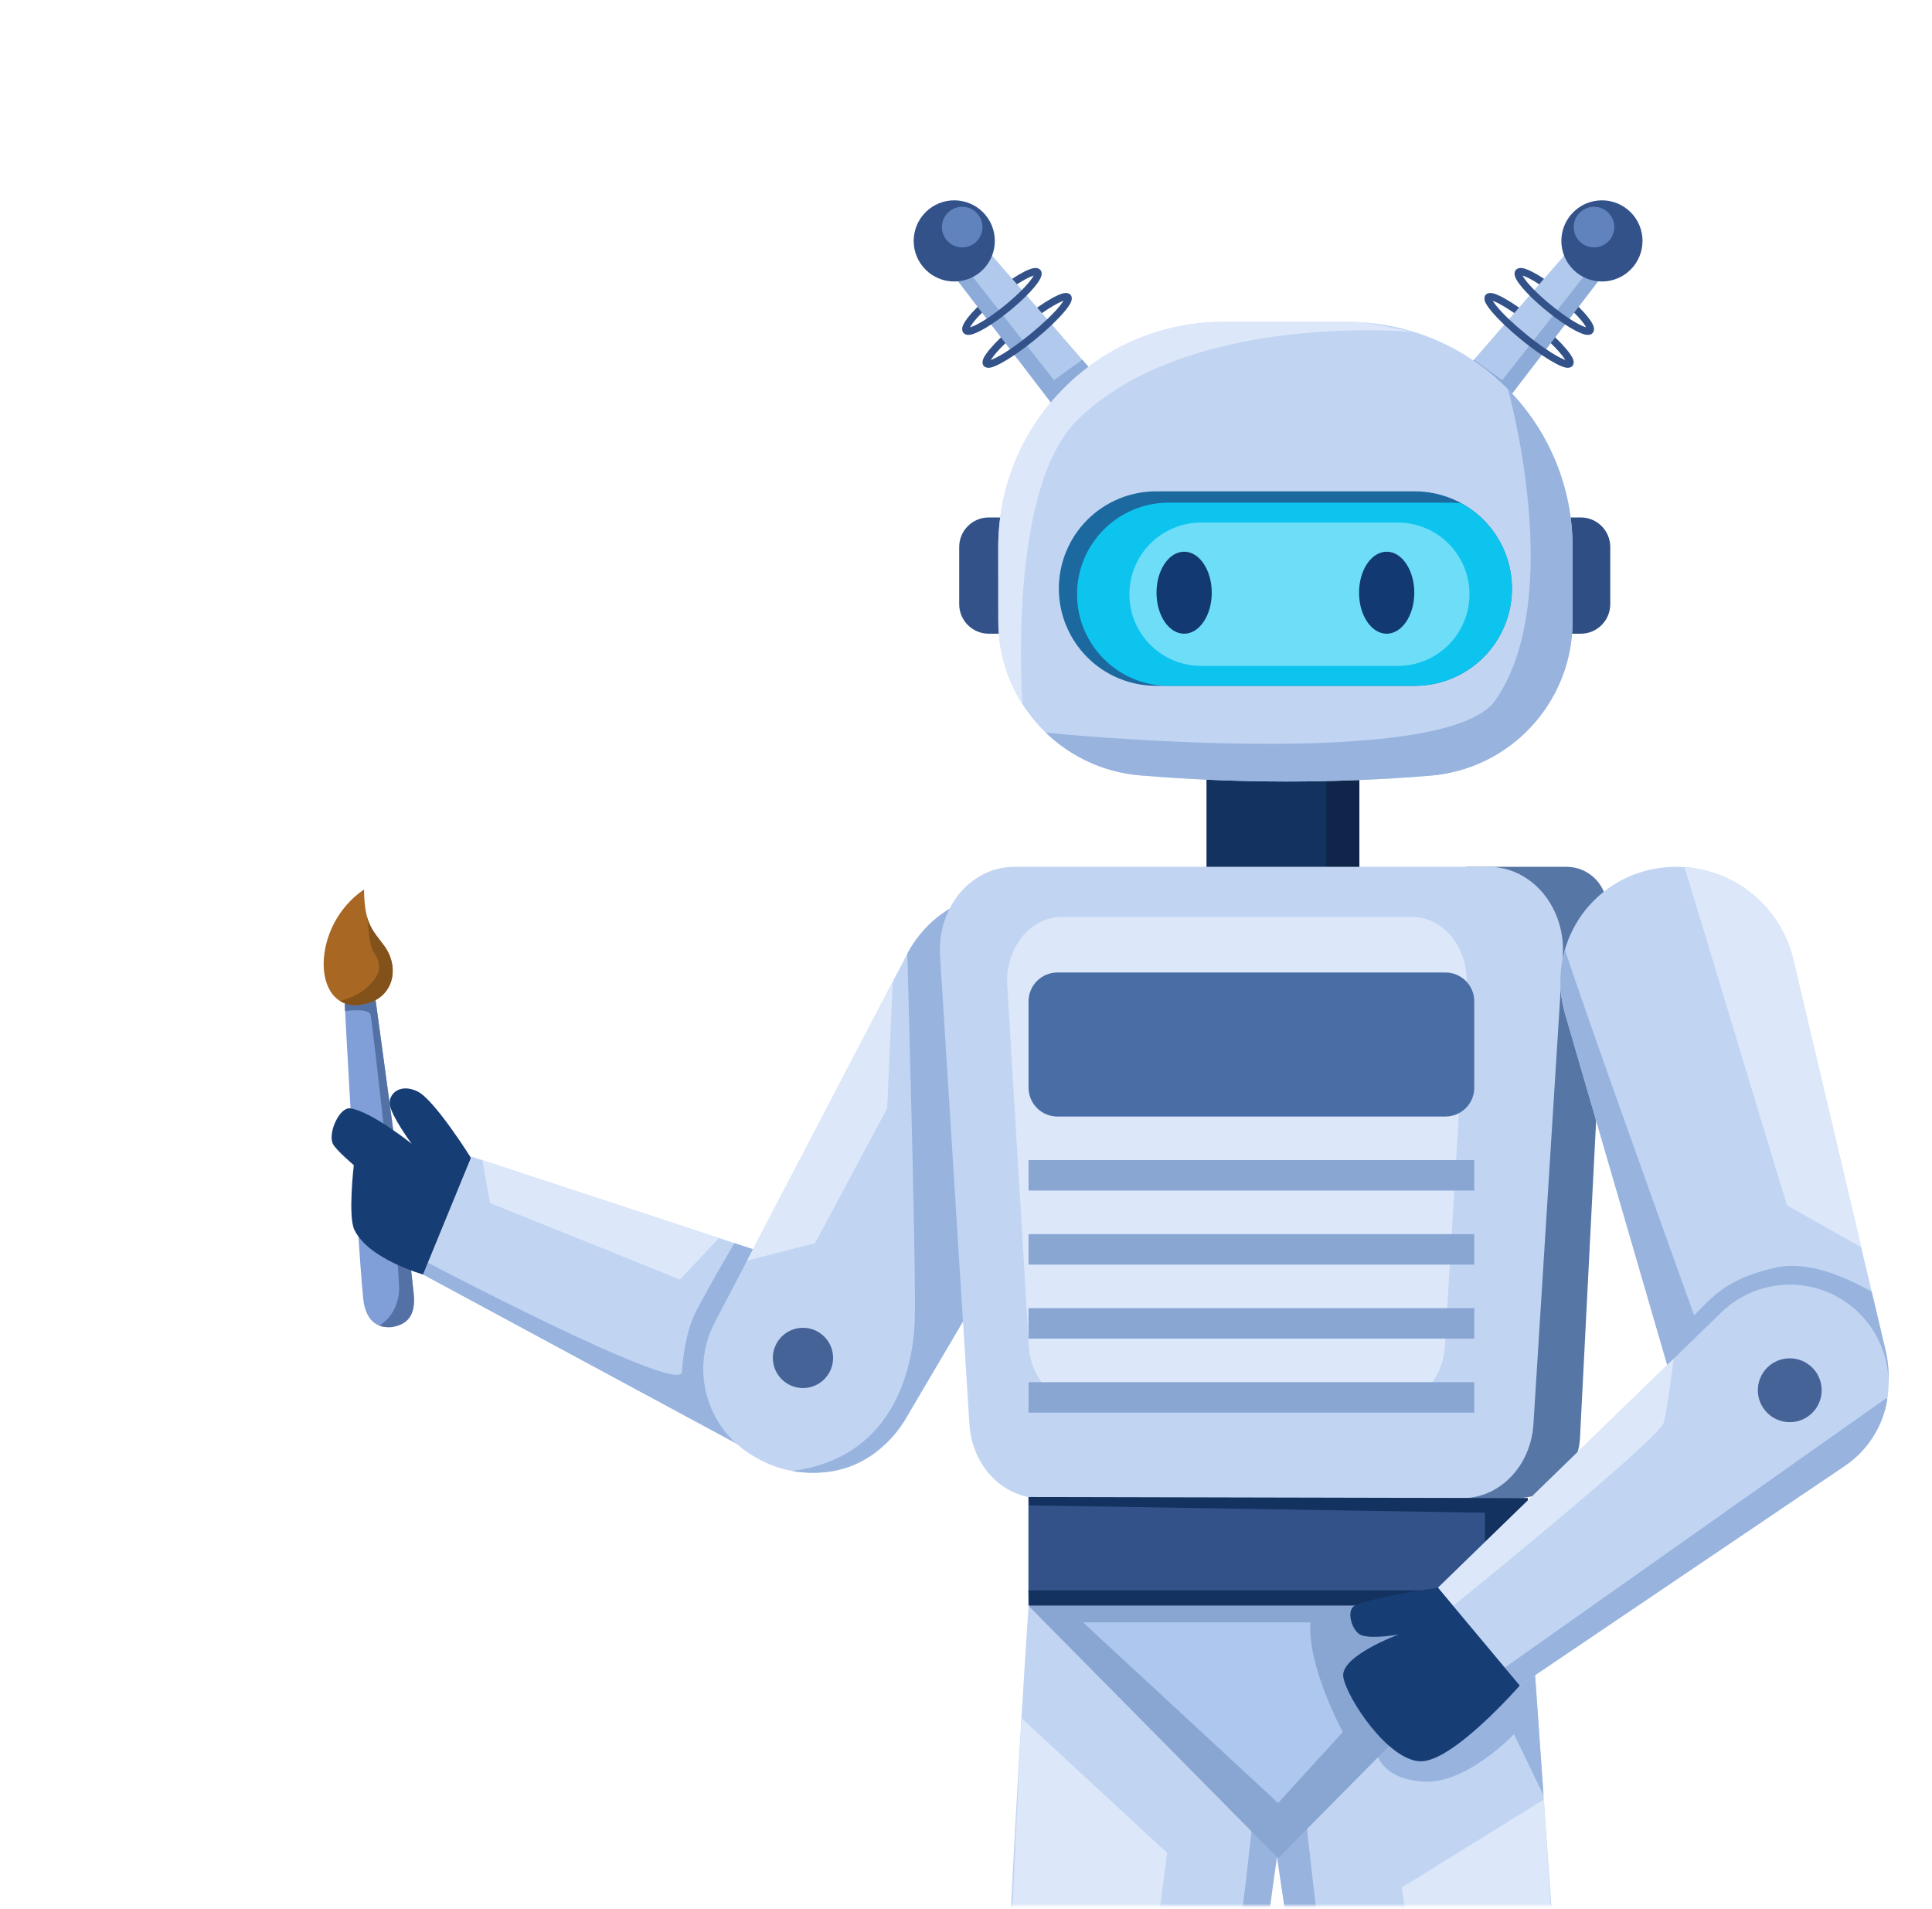 <?xml version="1.0" encoding="UTF-8"?> <svg xmlns="http://www.w3.org/2000/svg" width="579" height="572" viewBox="0 0 579 572" fill="none"><mask id="mask0_1047_3858" style="mask-type:alpha" maskUnits="userSpaceOnUse" x="0" y="0" width="579" height="572"><path d="M0.883 30.534C0.883 13.966 14.314 0.534 30.883 0.534L548.654 0.535C565.223 0.535 578.654 13.967 578.654 30.535V125.036V414.535V541.036C578.654 557.604 565.223 571.036 548.654 571.036L30.884 571.035C14.315 571.035 0.884 557.604 0.884 541.035L0.883 30.534Z" fill="url(#paint0_linear_1047_3858)"></path></mask><g mask="url(#mask0_1047_3858)"><path fill-rule="evenodd" clip-rule="evenodd" d="M126.783 381.912L141.386 346.615C141.386 346.615 211.768 369.774 253.834 383.615C261.712 386.207 268.137 391.995 271.534 399.562C274.931 407.129 274.988 415.776 271.689 423.387C271.689 423.387 271.689 423.387 271.689 423.387C268.375 431.032 262.008 436.937 254.135 439.665C246.263 442.393 237.607 441.694 230.273 437.739C191.459 416.801 126.783 381.912 126.783 381.912Z" fill="#C1D5F3"></path><path fill-rule="evenodd" clip-rule="evenodd" d="M215.463 370.994L203.775 383.402L146.87 360.495L144.576 347.67L215.463 370.994Z" fill="#DCE8FA"></path><path fill-rule="evenodd" clip-rule="evenodd" d="M220.113 372.52C215.782 379.838 211.861 386.727 208.627 392.919C206.283 397.406 204.828 403.982 204.368 411.137C203.913 418.204 128.243 378.389 128.243 378.389L126.785 381.913L230.275 437.74C237.609 441.695 246.265 442.394 254.137 439.666C262.01 436.938 268.377 431.033 271.691 423.388V423.388C274.989 415.777 274.933 407.13 271.536 399.563C268.139 391.996 261.714 386.208 253.836 383.616L220.113 372.52Z" fill="#97B3DE"></path><path fill-rule="evenodd" clip-rule="evenodd" d="M112.449 298.9C112.449 298.9 121.826 366.523 123.955 387.453C124.491 392.723 123.35 396.762 117.297 397.686C110.638 398.16 109.178 392.556 108.828 388.915C106.82 367.978 103.247 299.725 103.247 299.725L112.449 298.9Z" fill="#809ED7"></path><path fill-rule="evenodd" clip-rule="evenodd" d="M103.416 302.986C103.416 302.986 110.006 302.004 111.025 303.932C111.478 304.791 120.02 381.215 119.619 386.781C119.062 394.496 113.656 397.224 113.656 397.224C114.652 397.611 115.85 397.793 117.293 397.69C123.346 396.766 124.487 392.727 123.951 387.457C121.822 366.527 112.445 298.904 112.445 298.904L103.243 299.729C103.243 299.729 103.305 300.901 103.416 302.986Z" fill="#5471A6"></path><path fill-rule="evenodd" clip-rule="evenodd" d="M109.092 266.55C109.242 277.13 111.638 278.59 115.211 283.523C120.078 290.241 117.881 300.02 107.696 301.123C93.448 302.665 92.958 277.502 109.092 266.55Z" fill="#A86722"></path><path fill-rule="evenodd" clip-rule="evenodd" d="M109.984 274.676C110.662 278.031 110.327 282.765 112.113 285.481C115.066 289.973 113.486 292.967 109.084 296.637C107.042 298.34 104.033 299.328 101.958 300.001C103.516 300.941 105.433 301.37 107.698 301.125C117.883 300.022 120.08 290.243 115.213 283.525C112.855 280.27 111.009 278.526 109.984 274.676Z" fill="#83511A"></path><path fill-rule="evenodd" clip-rule="evenodd" d="M141.146 346.965C141.146 346.965 130.227 329.514 125.125 327.061C119.723 324.465 116.412 327.942 116.811 330.943C117.285 334.51 123.364 342.738 123.364 342.738C123.364 342.738 111.383 333.102 105.03 332.134C101.74 331.633 98.222 339.497 99.749 342.738C100.611 344.568 106.032 349.143 106.032 349.143C106.032 349.143 104.253 364.406 106.181 368.485C110.343 377.29 126.782 381.916 126.782 381.916L141.146 346.965Z" fill="#173D75"></path><path fill-rule="evenodd" clip-rule="evenodd" d="M271.915 285.795C276.266 277.465 283.844 271.285 292.879 268.698C301.915 266.111 311.616 267.345 319.716 272.111L319.717 272.111C327.961 276.962 333.94 284.89 336.336 294.15C338.733 303.411 337.351 313.243 332.495 321.484C314.861 351.409 288.426 396.27 271.39 425.179C262.216 440.747 242.166 445.943 226.586 436.789C226.267 436.601 225.948 436.414 225.63 436.227C211.791 428.095 206.759 410.54 214.19 396.313C229.628 366.756 255.14 317.912 271.915 285.795Z" fill="#C1D5F3"></path><path fill-rule="evenodd" clip-rule="evenodd" d="M267.551 294.151L265.861 332.134L244.252 372.522L223.883 377.757L267.551 294.151Z" fill="#DCE8FA"></path><path d="M240.641 415.943C235.655 415.943 231.613 411.902 231.613 406.916C231.613 401.93 235.655 397.889 240.641 397.889C245.626 397.889 249.668 401.93 249.668 406.916C249.668 411.902 245.626 415.943 240.641 415.943Z" fill="#456396"></path><path fill-rule="evenodd" clip-rule="evenodd" d="M316.141 349.239L318.785 306.517L298.021 267.645C296.294 267.862 294.575 268.213 292.879 268.699C283.844 271.286 276.266 277.466 271.915 285.796C271.915 285.796 274.692 383.772 274.125 396.314C273.6 407.903 269.15 436.639 237.423 440.803C250.51 443.136 264.247 437.302 271.39 425.18L316.141 349.239Z" fill="#97B3DE"></path><path fill-rule="evenodd" clip-rule="evenodd" d="M454.535 448.933C464.65 448.933 472.991 441.005 473.505 430.903C475.438 392.871 479.893 305.243 481.561 272.449C481.728 269.143 480.532 265.913 478.252 263.513C475.971 261.114 472.806 259.755 469.495 259.755C456.922 259.755 439.544 259.755 439.544 259.755V448.933C439.544 448.933 446.815 448.933 454.535 448.933Z" fill="#5676A6"></path><path d="M361.574 227.516H404.506V266.551H361.574V227.516Z" fill="#133260"></path><path d="M397.48 227.516H407.389V266.551H397.48V227.516Z" fill="#0F264A"></path><path fill-rule="evenodd" clip-rule="evenodd" d="M468.352 286.298C468.782 279.433 466.639 272.678 462.433 267.645C458.228 262.613 452.34 259.755 446.173 259.755C409.685 259.755 340.388 259.755 303.899 259.755C297.733 259.755 291.844 262.613 287.639 267.645C283.434 272.678 281.29 279.433 281.72 286.298C284.072 323.848 288.328 391.796 290.519 426.787C291.3 439.26 300.595 448.933 311.798 448.933H438.275C449.478 448.933 458.772 439.26 459.553 426.787C461.745 391.796 466 323.848 468.352 286.298Z" fill="#C1D5F3"></path><path fill-rule="evenodd" clip-rule="evenodd" d="M439.507 295.22C439.824 289.933 438.243 284.729 435.142 280.853C432.041 276.977 427.697 274.775 423.15 274.775C396.24 274.775 345.134 274.775 318.224 274.775C313.677 274.775 309.334 276.977 306.232 280.853C303.132 284.729 301.551 289.933 301.867 295.22C303.602 324.145 306.74 376.483 308.356 403.436C308.933 413.044 315.787 420.495 324.049 420.495H417.325C425.587 420.495 432.442 413.044 433.018 403.436C434.634 376.483 437.773 324.145 439.507 295.22Z" fill="#DCE8FA"></path><path fill-rule="evenodd" clip-rule="evenodd" d="M441.826 300.063C441.826 297.769 440.915 295.569 439.293 293.947C437.671 292.326 435.471 291.414 433.178 291.414C409.025 291.414 341.045 291.414 316.892 291.414C314.599 291.414 312.399 292.326 310.777 293.947C309.155 295.569 308.244 297.769 308.244 300.063V325.934C308.244 328.228 309.155 330.427 310.777 332.049C312.399 333.671 314.599 334.582 316.892 334.582C341.045 334.582 409.025 334.582 433.178 334.582C435.471 334.582 437.671 333.671 439.293 332.049C440.915 330.427 441.826 328.228 441.826 325.934C441.826 318.416 441.826 307.58 441.826 300.063Z" fill="#496EA6"></path><path fill-rule="evenodd" clip-rule="evenodd" d="M441.826 347.632H308.244V356.764H441.826V347.632ZM441.826 369.817H308.244V378.948H441.826V369.817ZM441.826 392.001H308.244V401.133H441.826V392.001ZM441.826 414.185H308.244V423.317H441.826V414.185Z" fill="#89A6D3"></path><path d="M308.204 448.933H457.865V481.17H308.204V448.933Z" fill="#325289"></path><path fill-rule="evenodd" clip-rule="evenodd" d="M457.865 448.933L308.204 448.597L308.438 451.098L445.045 453.299V476.573H308.204L308.438 481.171H457.865V448.933Z" fill="#133260"></path><path fill-rule="evenodd" clip-rule="evenodd" d="M458.586 481.167L382.481 554.874C382.481 554.874 393.476 628.666 399.886 671.683C402.471 689.029 417.365 701.869 434.902 701.869H434.903C445.045 701.869 454.731 697.656 461.646 690.237C468.561 682.818 472.083 672.86 471.371 662.744C466.907 599.342 458.586 481.167 458.586 481.167Z" fill="#C1D5F3"></path><path fill-rule="evenodd" clip-rule="evenodd" d="M469.504 646.147L431.078 637.33L420.093 565.645L462.677 539.25L469.504 646.147Z" fill="#DCE8FA"></path><path fill-rule="evenodd" clip-rule="evenodd" d="M462.583 537.989L458.582 481.166L412.686 525.616C412.686 525.616 414.174 533.303 426.967 533.88C439.76 534.457 453.717 519.651 453.717 519.651L462.583 537.989ZM391.489 546.145L382.477 554.873L399.882 671.682C400.82 677.979 407.222 687.159 415.836 696.299C421.367 699.837 427.924 701.868 434.898 701.868H434.9C445.041 701.868 454.727 697.655 461.642 690.236C468.557 682.817 472.079 672.859 471.367 662.743C471.367 662.743 467.668 669.353 465.16 669.142C458.714 667.412 450.687 660.817 437.866 661.23C425.496 661.628 420.515 664.983 417.402 667.78C412.694 672.012 414.174 671.49 412.257 669.142C403.236 658.091 391.489 546.145 391.489 546.145Z" fill="#97B3DE"></path><path fill-rule="evenodd" clip-rule="evenodd" d="M308.254 480.988L382.855 555.258C382.855 555.258 370.384 624.079 367.509 666.469C366.327 683.892 351.849 697.423 334.385 697.423C325.218 697.423 316.429 693.772 309.96 687.279C303.491 680.785 299.873 671.983 299.907 662.817C300.136 601.204 308.254 480.988 308.254 480.988Z" fill="#C1D5F3"></path><path fill-rule="evenodd" clip-rule="evenodd" d="M306.117 514.87L349.775 555.257L339.653 632.262L300.314 638.056L306.117 514.87Z" fill="#DCE8FA"></path><path fill-rule="evenodd" clip-rule="evenodd" d="M375.172 547.609C375.172 547.609 364.677 649.111 355.194 658.594C350.675 663.112 322.437 645.043 301.562 673.5C303.217 678.645 306.074 683.379 309.96 687.28C316.429 693.773 325.218 697.423 334.385 697.423C351.849 697.423 366.327 683.893 367.509 666.469L382.855 555.259L375.172 547.609Z" fill="#97B3DE"></path><path fill-rule="evenodd" clip-rule="evenodd" d="M457.865 481.166H308.204L383.035 556.851L457.865 481.166Z" fill="#89A6D3"></path><path fill-rule="evenodd" clip-rule="evenodd" d="M324.565 486.153L383.037 540.286L402.438 519.012C402.438 519.012 391.583 499.023 392.786 486.153H324.565Z" fill="#ADC7EE"></path><path fill-rule="evenodd" clip-rule="evenodd" d="M470.073 155.059H473.729C478.616 155.059 482.578 159.021 482.578 163.908C482.578 169.16 482.578 175.796 482.578 181.048C482.578 185.935 478.616 189.898 473.729 189.898C471.673 189.898 470.073 189.898 470.073 189.898V155.059Z" fill="#2F4E83"></path><path fill-rule="evenodd" clip-rule="evenodd" d="M299.967 155.059H296.311C291.423 155.059 287.462 159.021 287.462 163.908C287.462 169.16 287.462 175.796 287.462 181.048C287.462 185.935 291.423 189.898 296.311 189.898C298.367 189.898 299.967 189.898 299.967 189.898V155.059Z" fill="#325289"></path><path fill-rule="evenodd" clip-rule="evenodd" d="M295.96 75.029L286.157 83.017L324.34 132.877L337.08 122.496L295.96 75.029Z" fill="#B1C9EC"></path><path fill-rule="evenodd" clip-rule="evenodd" d="M289.445 80.339L286.158 83.017L315.866 121.81L327.959 111.966L324.341 107.79L315.866 113.919L289.445 80.339Z" fill="#8DABD8"></path><path fill-rule="evenodd" clip-rule="evenodd" d="M278.3 62.767C273.097 67.006 272.314 74.672 276.554 79.876C280.794 85.079 288.46 85.861 293.663 81.622C298.867 77.382 299.649 69.716 295.409 64.512C291.17 59.309 283.503 58.527 278.3 62.767Z" fill="#325289"></path><path fill-rule="evenodd" clip-rule="evenodd" d="M284.519 63.334C281.918 65.454 281.527 69.287 283.646 71.889C285.766 74.491 289.599 74.882 292.201 72.762C294.802 70.642 295.193 66.809 293.074 64.207C290.954 61.606 287.121 61.215 284.519 63.334Z" fill="#6183BD"></path><path fill-rule="evenodd" clip-rule="evenodd" d="M315.26 97.309C318.177 94.52 320.231 92.09 320.894 90.66C321.382 89.607 321.22 88.819 320.863 88.382C320.493 87.927 319.677 87.603 318.439 87.942C316.852 88.376 314.097 89.888 310.856 92.148C310.842 92.157 310.828 92.167 310.815 92.177L312.249 93.833C314.756 92.095 316.925 90.826 318.405 90.25C318.496 90.215 318.592 90.182 318.687 90.153C318.625 90.266 318.558 90.38 318.488 90.487C317.615 91.807 315.98 93.627 313.84 95.668C312.357 97.082 310.633 98.602 308.751 100.135C306.632 101.861 304.571 103.396 302.72 104.646C300.554 106.111 298.676 107.186 297.335 107.723C297.214 107.77 297.087 107.814 296.963 107.851C296.99 107.803 297.017 107.756 297.045 107.711C297.81 106.485 299.32 104.77 301.321 102.819L299.988 101.079C299.972 101.092 299.957 101.106 299.942 101.121C297.307 103.674 295.461 105.898 294.801 107.265C294.272 108.357 294.431 109.179 294.793 109.623C295.149 110.061 295.889 110.379 297.018 110.114C298.455 109.776 300.996 108.422 304.039 106.369C305.924 105.096 308.002 103.556 310.127 101.824C312.019 100.283 313.754 98.748 315.26 97.309ZM307.678 88.556C309.419 86.806 310.733 85.235 311.445 84.06C311.87 83.359 312.099 82.757 312.159 82.304C312.238 81.715 312.085 81.259 311.813 80.925C311.449 80.479 310.742 80.168 309.677 80.369C308.356 80.619 306.108 81.718 303.455 83.461C303.414 83.488 303.376 83.517 303.339 83.548L304.773 85.203C306.748 83.913 308.448 83.001 309.625 82.63C309.668 82.616 309.714 82.603 309.761 82.591C309.707 82.705 309.646 82.823 309.581 82.931C308.943 83.983 307.783 85.366 306.253 86.911C304.842 88.334 303.116 89.895 301.193 91.462C299.271 93.028 297.393 94.403 295.714 95.498C293.892 96.685 292.304 97.541 291.144 97.953C291.013 98 290.872 98.039 290.738 98.07C290.76 98.023 290.783 97.976 290.806 97.934C291.384 96.867 292.609 95.397 294.325 93.684L293.014 91.972C292.966 91.982 292.924 92.003 292.89 92.038C290.56 94.349 289.062 96.317 288.58 97.553C288.195 98.541 288.36 99.281 288.729 99.734C289.001 100.068 289.416 100.31 290.009 100.352C290.465 100.384 291.101 100.281 291.874 100.007C293.168 99.547 294.972 98.578 297.038 97.226C298.749 96.106 300.641 94.723 302.57 93.151C304.499 91.579 306.235 90.007 307.678 88.556Z" fill="#325289"></path><path fill-rule="evenodd" clip-rule="evenodd" d="M470.109 75.029L479.912 83.017L441.729 132.877L428.989 122.496L470.109 75.029Z" fill="#B1C9EC"></path><path fill-rule="evenodd" clip-rule="evenodd" d="M476.625 80.339L479.912 83.017L450.205 121.81L438.111 111.966L441.729 107.79L450.205 113.919L476.625 80.339Z" fill="#8DABD8"></path><path fill-rule="evenodd" clip-rule="evenodd" d="M487.767 62.767C492.97 67.006 493.752 74.672 489.513 79.876C485.273 85.079 477.607 85.861 472.403 81.622C467.2 77.382 466.418 69.716 470.658 64.512C474.897 59.309 482.564 58.527 487.767 62.767Z" fill="#325289"></path><path fill-rule="evenodd" clip-rule="evenodd" d="M481.55 63.334C484.152 65.454 484.543 69.287 482.424 71.889C480.303 74.491 476.47 74.882 473.869 72.762C471.267 70.642 470.876 66.809 472.996 64.207C475.115 61.606 478.949 61.215 481.55 63.334Z" fill="#6183BD"></path><path fill-rule="evenodd" clip-rule="evenodd" d="M450.809 97.309C447.893 94.52 445.838 92.09 445.175 90.66C444.687 89.607 444.85 88.819 445.206 88.382C445.575 87.927 446.392 87.603 447.63 87.942C449.216 88.376 451.972 89.888 455.213 92.148C455.227 92.157 455.241 92.167 455.254 92.177L453.82 93.833C451.313 92.095 449.144 90.826 447.665 90.25C447.573 90.215 447.478 90.182 447.383 90.153C447.444 90.266 447.511 90.38 447.581 90.487C448.454 91.807 450.089 93.627 452.23 95.668C453.712 97.082 455.437 98.602 457.318 100.135C459.437 101.861 461.498 103.396 463.349 104.646C465.515 106.111 467.393 107.186 468.734 107.723C468.855 107.77 468.982 107.814 469.106 107.851C469.079 107.803 469.052 107.756 469.024 107.711C468.259 106.485 466.75 104.77 464.748 102.819L466.081 101.079C466.097 101.092 466.112 101.106 466.127 101.121C468.762 103.674 470.607 105.898 471.269 107.265C471.797 108.357 471.638 109.179 471.276 109.623C470.919 110.061 470.18 110.379 469.051 110.114C467.614 109.776 465.072 108.422 462.03 106.369C460.145 105.096 458.067 103.556 455.942 101.824C454.05 100.283 452.315 98.748 450.809 97.309ZM458.391 88.556C456.65 86.806 455.336 85.235 454.624 84.06C454.199 83.359 453.97 82.757 453.91 82.304C453.832 81.715 453.985 81.259 454.257 80.925C454.62 80.479 455.327 80.168 456.392 80.369C457.713 80.619 459.961 81.718 462.614 83.461C462.655 83.488 462.694 83.517 462.729 83.548L461.296 85.203C459.32 83.913 457.621 83.001 456.444 82.63C456.401 82.616 456.355 82.603 456.308 82.591C456.362 82.705 456.422 82.823 456.488 82.931C457.126 83.983 458.286 85.366 459.816 86.911C461.227 88.334 462.953 89.895 464.876 91.462C466.798 93.028 468.676 94.403 470.355 95.498C472.176 96.685 473.765 97.541 474.925 97.953C475.056 98 475.197 98.039 475.331 98.07C475.309 98.023 475.287 97.976 475.263 97.934C474.685 96.867 473.461 95.397 471.744 93.684L473.055 91.972C473.103 91.982 473.145 92.003 473.179 92.038C475.509 94.349 477.007 96.317 477.489 97.553C477.874 98.541 477.709 99.281 477.34 99.734C477.068 100.068 476.653 100.31 476.06 100.352C475.604 100.384 474.968 100.281 474.196 100.007C472.901 99.547 471.097 98.578 469.031 97.226C467.319 96.106 465.428 94.723 463.499 93.151C461.57 91.579 459.834 90.007 458.391 88.556Z" fill="#325289"></path><path fill-rule="evenodd" clip-rule="evenodd" d="M299.168 163.953C299.168 126.676 329.386 96.457 366.663 96.457H403.787C441.064 96.457 471.283 126.676 471.283 163.953V186.18C471.283 210.38 452.689 230.517 428.565 232.443C399.665 234.806 370.765 234.763 341.866 232.367C317.762 230.432 299.186 210.306 299.186 186.124C299.168 179.043 299.168 171.517 299.168 163.953Z" fill="#C1D5F3"></path><path fill-rule="evenodd" clip-rule="evenodd" d="M306.416 211.005C306.416 211.005 301.654 146.846 322.782 125.963C356.192 92.942 423.85 99.49 423.85 99.49L409.419 96.689C407.561 96.535 405.682 96.457 403.784 96.457H366.66C329.383 96.457 299.164 126.676 299.164 163.953C299.164 171.517 299.164 179.043 299.183 186.124C299.183 195.248 301.828 203.795 306.416 211.005Z" fill="#DCE8FA"></path><path fill-rule="evenodd" clip-rule="evenodd" d="M451.921 116.636C451.921 116.636 469.524 179.098 448.148 209.859C433.028 231.617 313.42 219.561 313.42 219.561C320.894 226.753 330.797 231.477 341.866 232.366C370.765 234.762 399.665 234.805 428.565 232.442C452.689 230.517 471.283 210.379 471.283 186.179V163.952C471.283 145.521 463.896 128.816 451.921 116.636Z" fill="#97B3DE"></path><path fill-rule="evenodd" clip-rule="evenodd" d="M453.117 176.374C453.117 168.645 450.047 161.233 444.582 155.769C439.117 150.304 431.705 147.233 423.977 147.233H346.464C338.736 147.233 331.324 150.304 325.859 155.769C320.394 161.233 317.324 168.645 317.324 176.374C317.324 184.102 320.394 191.514 325.859 196.979C331.324 202.444 338.736 205.514 346.464 205.514C369.356 205.514 401.085 205.514 423.977 205.514C431.705 205.514 439.117 202.444 444.582 196.979C450.047 191.514 453.117 184.102 453.117 176.374Z" fill="#1C69A0"></path><path fill-rule="evenodd" clip-rule="evenodd" d="M350.227 205.514H423.981C431.709 205.514 439.121 202.444 444.586 196.979C450.051 191.514 453.121 184.102 453.121 176.373C453.121 168.645 450.051 161.233 444.586 155.768C442.617 153.798 440.394 152.14 437.994 150.824C436.911 150.694 435.807 150.627 434.689 150.627H350.227C335.071 150.627 322.784 162.913 322.784 178.07V178.071C322.784 193.227 335.071 205.514 350.227 205.514Z" fill="#0DC4EF"></path><path fill-rule="evenodd" clip-rule="evenodd" d="M440.391 178.07C440.391 172.374 438.127 166.91 434.099 162.882C430.071 158.854 424.608 156.591 418.912 156.591H359.947C354.25 156.591 348.787 158.854 344.759 162.882C340.731 166.91 338.468 172.374 338.468 178.07V178.072C338.468 183.768 340.731 189.231 344.759 193.259C348.787 197.287 354.25 199.55 359.947 199.55H418.912C424.608 199.55 430.071 197.287 434.099 193.259C438.127 189.231 440.391 183.768 440.391 178.072V178.07Z" fill="#6EDDF7"></path><path d="M415.571 189.898C410.998 189.898 407.292 184.397 407.292 177.611C407.292 170.824 410.998 165.323 415.571 165.323C420.143 165.323 423.85 170.824 423.85 177.611C423.85 184.397 420.143 189.898 415.571 189.898Z" fill="#133972"></path><path d="M354.873 189.898C350.301 189.898 346.595 184.397 346.595 177.611C346.595 170.824 350.301 165.323 354.873 165.323C359.446 165.323 363.152 170.824 363.152 177.611C363.152 184.397 359.446 189.898 354.873 189.898Z" fill="#133972"></path><path fill-rule="evenodd" clip-rule="evenodd" d="M469.001 303.686C466.376 294.661 467.569 284.955 472.3 276.835C477.032 268.714 484.887 262.891 494.033 260.724C494.033 260.724 494.034 260.724 494.034 260.724C503.342 258.519 513.144 260.104 521.283 265.129C529.422 270.154 535.23 278.208 537.428 287.517C545.412 321.321 557.38 371.997 565.092 404.654C569.246 422.24 558.369 439.867 540.788 444.043C540.428 444.129 540.068 444.214 539.709 444.3C524.092 448.009 508.31 438.82 503.827 423.407C494.513 391.39 479.122 338.477 469.001 303.686Z" fill="#C1D5F3"></path><path fill-rule="evenodd" clip-rule="evenodd" d="M560.949 387.093C551.919 381.969 541.189 377.836 532.132 379.844C517.061 383.183 512.606 389.288 507.713 394.162C492.364 351.43 472.3 295.264 469.005 284.521C467.201 290.726 467.169 297.372 469.005 303.685L503.831 423.407C508.314 438.82 524.096 448.008 539.713 444.299L540.792 444.042C558.373 439.867 569.25 422.24 565.096 404.654L560.949 387.093Z" fill="#97B3DE"></path><path fill-rule="evenodd" clip-rule="evenodd" d="M557.801 373.768L537.431 287.517C535.233 278.208 529.425 270.154 521.286 265.129C516.274 262.034 510.631 260.244 504.861 259.841L535.51 361.141L557.801 373.768Z" fill="#DCE8FA"></path><path fill-rule="evenodd" clip-rule="evenodd" d="M430.944 475.792L455.455 505.09L552.884 439.255C559.788 434.59 564.419 427.243 565.65 419.003C566.881 410.762 564.599 402.383 559.36 395.904L559.36 395.904C554.144 389.454 546.456 385.497 538.176 385C529.896 384.504 521.79 387.514 515.842 393.295L430.944 475.792Z" fill="#C1D5F3"></path><path fill-rule="evenodd" clip-rule="evenodd" d="M450.962 499.719L455.458 505.093L552.888 439.258C559.702 434.654 564.302 427.436 565.604 419.326C565.49 419.219 565.376 419.112 565.262 419.006L450.962 499.719Z" fill="#97B3DE"></path><path fill-rule="evenodd" clip-rule="evenodd" d="M501.572 407.166L430.998 475.745L435.486 481.22C435.486 481.22 497.317 431.177 498.577 426.355C499.837 421.533 501.572 407.166 501.572 407.166Z" fill="#DCE8FA"></path><path fill-rule="evenodd" clip-rule="evenodd" d="M430.943 475.793C430.943 475.793 410.98 478.553 405.967 481.183C403.287 482.59 405.183 489.034 408.043 490.024C411.443 491.2 419.188 489.79 419.188 489.79C419.188 489.79 401.491 496.238 402.578 502.571C403.664 508.905 415.971 527.561 425.707 527.79C435.444 528.021 455.453 505.091 455.453 505.091L430.943 475.793Z" fill="#173D75"></path><path d="M536.371 426.168C531.088 426.168 526.806 421.885 526.806 416.603C526.806 411.32 531.088 407.038 536.371 407.038C541.653 407.038 545.936 411.32 545.936 416.603C545.936 421.885 541.653 426.168 536.371 426.168Z" fill="#456396"></path></g><defs><linearGradient id="paint0_linear_1047_3858" x1="289.769" y1="0.534" x2="289.769" y2="571.036" gradientUnits="userSpaceOnUse"><stop stop-color="#F15F36"></stop><stop offset="1" stop-color="#E74A22"></stop></linearGradient></defs></svg> 